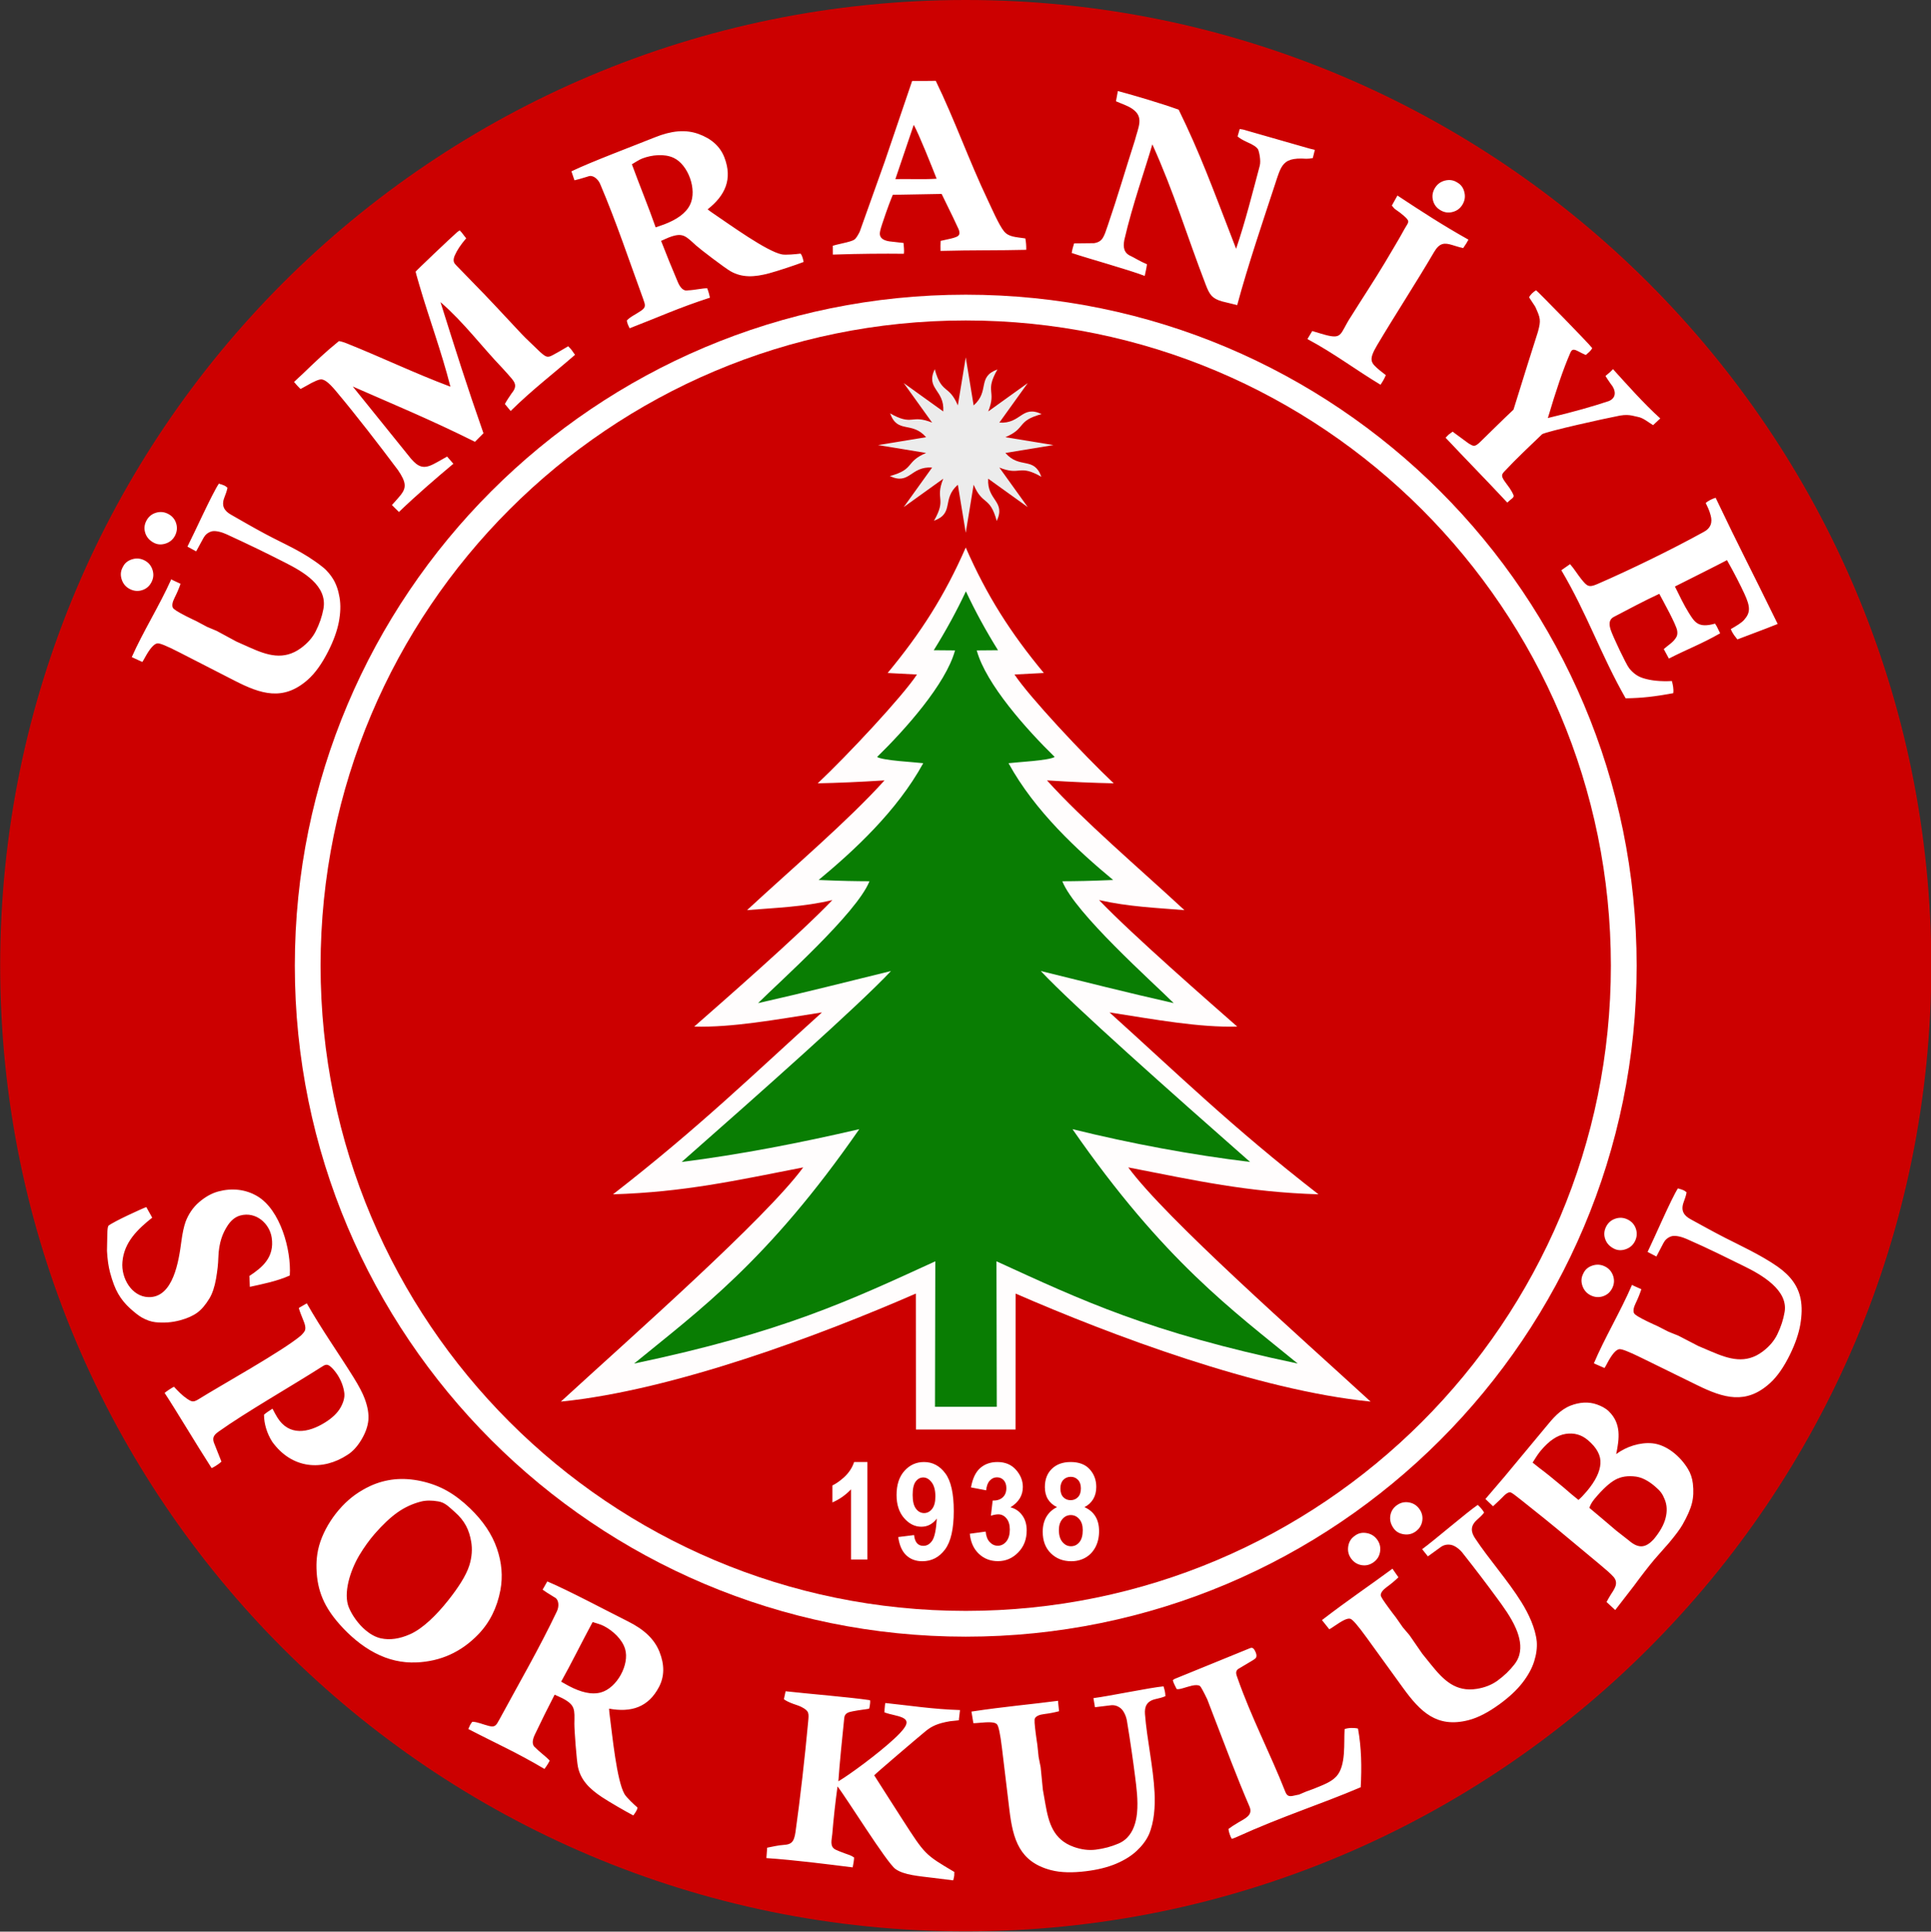 <?xml version="1.0" encoding="UTF-8"?>
<svg xmlns="http://www.w3.org/2000/svg" xmlns:xlink="http://www.w3.org/1999/xlink" width="499.3pt" height="499.4pt" viewBox="0 0 499.3 499.4" version="1.1">
<rect x="0" y="0" width="499.3" height="499.4" fill="#333333" stroke="none"/>
<defs>
<clipPath id="clip1">
  <path d="M 0 0 L 499.301 0 L 499.301 499.398 L 0 499.398 Z M 0 0 "/>
</clipPath>
</defs>
<g id="surface1">
<g clip-path="url(#clip1)" clip-rule="nonzero">
<path style=" stroke:none;fill-rule:evenodd;fill:rgb(80.077%,0%,0%);fill-opacity:1;" d="M 249.715 0 C 387.598 0 499.379 111.777 499.379 249.668 C 499.379 387.555 387.598 499.332 249.715 499.332 C 111.824 499.332 0.047 387.555 0.047 249.668 C 0.047 111.777 111.824 0 249.715 0 Z M 249.715 0 "/>
</g>
<path style=" stroke:none;fill-rule:evenodd;fill:rgb(100%,100%,100%);fill-opacity:1;" d="M 36.797 171.141 L 34.07 169.891 C 36.922 163.422 41.203 156.629 44.289 149.762 L 44.633 149.977 L 46.438 150.816 L 46.684 150.941 C 46.266 152.137 45.758 153.336 45.141 154.547 C 44.578 155.664 44.422 156.516 44.68 157.098 C 44.836 157.484 45.965 158.203 48.062 159.273 C 48.715 159.605 49.223 159.863 49.633 160.047 L 50.734 160.57 L 53.523 162.059 L 56.023 163.109 L 61.152 165.879 L 64.578 167.406 C 69.082 169.414 73.332 170.848 77.844 167.535 C 79.543 166.289 80.801 164.848 81.629 163.23 C 82.605 161.305 83.254 159.391 83.617 157.469 C 84.781 151.395 78.254 147.762 73.766 145.477 C 68.918 143.008 64.543 140.871 58.559 138.125 C 57.488 137.633 55.684 137.066 54.637 137.406 C 53.68 137.715 53.031 138.305 52.605 139.094 L 50.719 142.551 L 48.465 141.324 C 50.242 137.836 54.828 127.668 56.59 125.039 C 57.316 125.254 57.809 125.43 58.066 125.559 C 58.281 125.668 58.535 125.852 58.812 126.094 C 58.664 126.945 58.34 127.781 58.008 128.637 C 57.168 130.82 58.031 132.102 59.723 133.062 C 63.062 134.965 65.293 136.273 68.504 137.996 C 73.996 140.938 78.367 142.598 83.398 146.574 C 84.641 147.555 85.547 148.758 86.098 149.652 C 86.934 151 87.488 152.621 87.801 154.496 C 88.121 156.375 88.051 158.484 87.609 160.824 C 87.152 163.16 86.234 165.699 84.852 168.414 C 83.27 171.52 81.539 174.02 79.539 175.777 C 73.219 181.316 67.488 179.477 60.656 175.977 L 46.348 168.648 C 42.969 166.918 41.277 166.25 40.676 166.34 C 39.828 166.465 38.762 167.648 37.52 169.922 C 37.254 170.414 37.02 170.828 36.797 171.141 Z M 31.797 146.512 C 32.277 145.57 33.062 144.934 34.164 144.598 C 35.262 144.262 36.332 144.355 37.352 144.879 C 38.379 145.398 39.059 146.203 39.422 147.301 C 39.785 148.395 39.707 149.457 39.176 150.492 C 38.645 151.539 37.84 152.234 36.758 152.578 C 35.684 152.918 34.617 152.828 33.578 152.297 C 32.547 151.773 31.852 150.965 31.48 149.863 C 31.113 148.77 31.168 147.742 31.66 146.777 Z M 39.844 140.359 C 38.695 139.773 37.945 138.938 37.582 137.863 C 37.211 136.77 37.293 135.715 37.828 134.668 C 38.352 133.637 39.16 132.938 40.266 132.586 C 41.359 132.238 42.414 132.324 43.438 132.844 C 44.484 133.379 45.188 134.184 45.535 135.27 C 45.883 136.359 45.789 137.426 45.262 138.461 C 44.754 139.465 43.957 140.145 42.863 140.516 C 41.773 140.879 40.766 140.828 39.844 140.359 Z M 103.148 132.367 L 101.336 130.574 C 102.297 129.492 103.066 128.68 103.613 127.98 C 105.07 126.117 105.102 124.746 102.898 121.527 C 97.918 114.887 92.184 107.438 86.754 100.973 C 84.715 98.555 83.852 98.23 83.254 98.102 C 82.648 97.969 81.238 98.562 79.027 99.852 C 78.48 100.168 78.027 100.402 77.695 100.566 C 77.293 100.168 76.965 99.828 76.715 99.543 L 76.031 98.754 C 76.609 98.156 77.363 97.531 78.176 96.75 C 81.441 93.605 84.168 90.984 87.641 88.184 C 88.23 88.281 88.902 88.473 89.676 88.789 C 98.887 92.473 107.273 96.531 116.465 99.973 C 114.133 90.832 111.004 82.508 108.422 73.676 C 107.789 71.527 107.477 70.379 107.465 70.242 C 107.48 70.09 116.676 61.352 118.195 60.031 C 118.371 59.879 118.59 59.723 118.852 59.555 C 119.07 59.773 119.238 59.949 119.359 60.086 L 119.973 60.895 C 120.105 61.051 120.297 61.285 120.547 61.605 C 119.156 63.219 118.164 64.707 117.586 66.051 C 117.18 66.992 117.203 67.723 117.648 68.234 L 117.98 68.613 L 125.176 76.016 C 125.844 76.68 129.047 80.098 134.801 86.266 C 136.09 87.645 137.656 89.039 139.734 91.074 C 141.398 92.555 141.719 92.457 143.141 91.691 C 144.133 91.156 145.461 90.398 146.922 89.52 C 148.191 90.812 147.785 90.574 148.691 91.727 C 142.844 96.816 137.754 100.641 132.035 106.258 L 130.547 104.457 C 131.008 103.586 131.547 102.793 132.301 101.68 C 134.109 99.512 132.891 98.551 131.254 96.664 C 130.758 96.102 130.328 95.621 129.941 95.211 C 124.422 89.457 120.016 83.426 113.898 78.105 C 117.891 90.797 120.66 99.609 125.008 112.016 L 122.812 114.227 C 111.355 108.492 100.746 104.129 91.211 99.926 L 106.266 118.586 C 108.059 120.652 109.434 121.32 111.949 120.062 C 113.402 119.34 114.773 118.465 115.609 118.039 L 117.223 119.898 C 112.594 123.781 107.715 127.984 103.148 132.367 Z M 162.07 82.883 C 162.871 81.934 164.453 81.246 165.754 80.344 C 167.047 79.445 166.902 78.93 166.297 77.262 C 162.621 67.219 159.383 57.438 155.172 47.543 C 154.621 46.246 153.246 45.105 152.062 45.617 C 150.328 46.16 149.148 46.492 148.539 46.613 L 147.754 44.297 C 152.699 41.891 164.141 37.598 169.324 35.508 C 173.59 33.789 177.238 33.414 180.613 34.633 C 183.988 35.852 186.219 37.879 187.309 40.711 C 189.465 46.32 187.508 50.562 182.969 54.125 C 183.395 54.465 183.926 54.855 184.57 55.285 C 188.746 58.098 198.223 64.98 202.164 65.77 C 203.148 65.969 205.797 65.723 206.996 65.562 C 207.469 66.102 207.648 67.055 207.797 67.727 C 205.754 68.512 201.051 70.074 198.91 70.648 C 195.012 71.695 191.883 71.816 188.914 70.137 C 187.441 69.305 181.09 64.469 179.973 63.457 C 177.242 60.977 176.559 60 172.938 61.391 C 172.516 61.551 171.93 61.844 170.938 62.277 C 172.355 65.953 173.672 69.156 175.242 72.875 C 175.797 74.18 176.609 75.363 177.902 75.066 C 179.676 74.996 181.52 74.523 182.863 74.527 C 183.258 75.559 183.461 76.402 183.57 76.961 C 175.395 79.605 170.535 81.898 162.797 84.871 C 162.555 84.371 162.402 84.035 162.348 83.895 C 162.258 83.66 162.164 83.324 162.07 82.883 Z M 169.535 58.785 C 170.559 58.441 171.309 58.18 171.77 58 C 174.871 56.812 177.34 55.207 178.445 52.895 C 180.305 49.02 177.941 42.57 174.191 40.816 C 171.816 39.684 168.484 40.047 166.098 40.965 C 165.129 41.336 164.047 42.102 163.387 42.477 C 165.336 47.809 167.734 53.637 169.535 58.785 Z M 215.355 65.824 L 215.344 63.535 C 215.785 63.395 216.559 63.195 217.676 62.949 C 219.465 62.559 220.559 62.223 220.93 61.934 C 221.305 61.656 221.762 60.984 222.289 59.93 L 228.73 41.879 L 235.852 20.934 C 237.438 20.93 240.371 20.953 241.961 20.902 C 246.77 30.77 250.602 41.637 255.406 51.715 C 256.367 53.73 258.289 58.184 259.598 59.785 C 260.82 61.285 262.566 61.254 265.121 61.641 C 265.301 62.551 265.387 63.664 265.352 64.586 C 258.715 64.766 251.484 64.645 243.191 64.867 C 243.16 64.074 243.172 63 243.215 62.273 L 245.754 61.711 C 246.926 61.453 247.59 61.141 247.77 60.965 C 247.996 60.746 248.102 60.473 248.09 60.184 C 248.078 59.898 248.008 59.59 247.879 59.281 L 246.352 56.031 L 243.48 50.137 L 230.852 50.363 C 230.398 51.449 229.473 53.75 228.078 57.996 C 227.68 59.207 227.48 60.02 227.496 60.445 C 227.559 62.188 229.652 62.406 231.113 62.531 C 231.32 62.559 232.164 62.66 233.629 62.816 C 233.684 63.703 233.844 64.727 233.723 65.605 C 228.508 65.543 222.184 65.594 215.992 65.805 Z M 231.516 46.309 C 234.922 46.234 238.504 46.426 242.188 46.211 C 240.852 42.832 237.715 34.922 236.27 32.273 Z M 288.559 26.184 L 289.047 23.539 C 293.633 24.77 300.348 26.762 304.777 28.363 C 310.34 39.762 313.18 47.645 319.621 64.316 C 322.031 57.227 323.867 49.836 325.738 42.844 C 326.105 41.43 325.512 39.031 325.305 38.641 C 324.977 38.043 324.039 37.41 322.469 36.738 C 321.34 36.219 320.512 35.738 320.004 35.27 L 320.555 33.355 L 321.422 33.492 L 338.609 38.414 C 339.094 38.52 339.555 38.629 339.984 38.746 L 339.453 40.867 C 338.887 40.988 338.32 41.051 337.762 41.043 C 334.266 40.805 332.664 41.359 331.617 42.844 C 330.836 43.961 330.359 45.602 329.629 47.824 C 326.891 56.18 322.629 68.723 319.906 78.879 L 316.004 77.926 C 313.426 77.184 312.773 76.227 311.77 73.613 C 306.691 60.395 303.684 50.012 297.965 37.316 C 296.211 43.422 292.801 52.98 290.719 62.035 C 290.359 63.977 290.605 65.438 292.453 66.227 C 292.969 66.445 294.93 67.652 296.57 68.316 C 296.465 69.32 296.188 70.328 295.996 71.332 C 291.488 69.621 280.965 66.719 277.109 65.402 C 277.195 64.891 277.289 64.449 277.391 64.082 C 277.453 63.852 277.57 63.453 277.734 62.926 C 277.926 62.941 282.879 62.871 282.914 62.867 C 285.145 62.492 285.434 61.219 286.438 58.301 C 288.945 50.984 291.004 43.902 293.434 36.332 C 294.359 32.746 295.883 30.254 292.754 28.121 C 291.57 27.312 290.172 26.895 288.559 26.184 Z M 338.062 87.66 L 339.312 85.582 C 339.762 85.703 340.504 85.922 341.516 86.246 C 347.43 88.039 346.195 86.562 349.352 81.801 C 352.195 77.242 355.352 72.48 358.09 67.91 C 359.809 64.949 361.566 62.156 363.195 59.145 C 364.238 57.316 364.723 57.328 362.977 55.777 C 362.395 55.258 361.656 54.695 360.758 54.094 C 360.348 53.82 360.113 53.332 359.891 53.145 L 361.336 50.551 C 367.684 54.738 372.988 58.195 379.691 61.957 C 379.492 62.332 379.316 62.645 379.164 62.902 C 378.969 63.227 378.695 63.637 378.34 64.137 C 377.238 63.906 376.301 63.574 375.473 63.332 C 373.594 62.777 372.27 62.668 370.828 65.133 C 366.133 73.156 360.922 81.105 356.141 89.145 C 353.754 93.16 354.43 93.766 356.703 95.703 C 356.867 95.832 357.402 96.258 358.336 96.992 C 358.062 97.621 357.809 98.129 357.578 98.512 C 357.453 98.719 357.242 99.047 356.965 99.469 C 350.605 95.656 344.965 91.34 338.062 87.66 Z M 376.922 47.25 C 377.828 47.793 378.402 48.621 378.656 49.742 C 378.922 50.867 378.746 51.914 378.152 52.902 C 377.559 53.887 376.715 54.516 375.602 54.801 C 374.484 55.098 373.43 54.934 372.426 54.328 C 371.43 53.73 370.789 52.875 370.523 51.777 C 370.246 50.672 370.422 49.625 371.027 48.617 C 371.617 47.633 372.473 46.992 373.59 46.695 C 374.715 46.406 375.738 46.539 376.652 47.09 Z M 443.613 128.691 C 450.281 142.68 451.969 145.586 459.66 161.32 C 456.105 162.762 450.465 164.812 449.238 165.312 C 448.727 164.602 448.129 164.078 447.535 162.648 C 449.059 161.762 450.254 161.07 450.965 160.277 C 452.672 158.371 452.617 156.875 451.012 153.414 C 450.039 151.312 448.492 148.254 446.551 144.816 C 443.805 146.27 437.566 149.379 433.09 151.637 C 434.176 153.809 435.398 156.426 436.672 158.441 C 438.203 160.879 439.105 162.465 443.465 161.23 L 443.93 161.988 L 444.781 163.734 C 439.801 166.57 436.621 167.668 431.523 170.266 L 430.203 167.809 C 431.383 166.766 432.746 166.023 433.48 164.668 C 433.715 164.242 433.773 163.703 433.672 163.047 C 433.434 161.488 430.031 155.379 429.047 153.527 C 425.137 155.328 421.176 157.469 417.355 159.457 C 415.902 160.199 416.066 161.52 416.488 162.859 C 416.973 164.391 420.473 171.809 421.262 172.773 C 422.234 173.957 423.277 174.82 424.836 175.32 C 426.879 175.98 429.41 176.219 432.301 176.07 C 432.547 176.977 432.809 178.113 432.66 179.215 C 427.77 180.102 424.754 180.465 420.344 180.539 C 413.945 169.32 410.414 158.75 403.715 147.426 L 405.973 145.855 C 407.051 147.066 407.934 148.57 408.922 149.777 C 410.348 151.516 410.766 151.984 412.992 151.02 C 421.566 147.301 432.34 142.043 440.465 137.562 C 442.43 136.562 442.84 134.973 442.309 133.176 C 441.973 131.902 441.555 131.109 441.047 130.027 C 441.715 129.453 442.758 128.953 443.613 128.691 Z M 397.188 75.051 C 397.559 75.258 410.754 88.719 411.699 89.996 C 411.379 90.707 410.629 91.246 410.051 91.781 C 409.316 91.48 408.672 91.125 408.027 90.793 C 406.723 90.117 406.398 90.395 406.012 91.281 C 404.129 95.629 402.363 100.902 400.23 108.078 C 407.035 106.469 412.004 105.023 416.004 103.691 C 418.234 102.75 417.68 100.621 416.484 99.242 C 416.223 98.84 415.969 98.461 415.715 98.113 C 415.469 97.758 415.277 97.465 415.137 97.219 C 415.312 96.984 416.156 96.453 417.078 95.438 C 420.605 99.32 425.055 104.355 429.297 108.184 L 427.445 109.914 C 426.18 109.191 424.941 108.023 423.461 107.773 C 422.215 107.57 421.066 106.867 417.781 107.672 C 415.406 108.105 400.184 111.461 398.758 112.25 C 395.371 115.523 392.215 118.426 389.004 121.875 C 388.141 122.781 388.105 123.184 389.473 125 C 390.816 126.707 391.312 127.848 391.383 128.133 C 391.422 128.34 391.316 128.566 391.078 128.797 C 390.93 128.941 390.723 129.105 390.449 129.305 C 390.301 129.449 390.07 129.656 389.746 129.938 C 384.465 124.266 378.961 118.684 373.785 113.168 C 374.109 112.824 374.359 112.566 374.531 112.398 C 374.715 112.223 375.227 111.93 375.602 111.602 L 379.734 114.645 C 381.004 115.391 381.297 115.656 382.77 114.227 C 385.562 111.531 388.52 108.551 391.348 105.906 C 394.391 96.012 395.812 91.672 397.656 85.809 C 398.516 82.734 398.273 82.203 397.02 79.395 C 396.926 79.168 396.391 78.465 395.391 76.887 C 395.609 76.27 396.43 75.48 397.188 75.051 Z M 397.188 75.051 "/>
<path style=" stroke:none;fill-rule:evenodd;fill:rgb(100%,100%,100%);fill-opacity:1;" d="M 249.715 76.188 C 345.52 76.188 423.191 153.855 423.191 249.668 C 423.191 345.477 345.52 423.148 249.715 423.148 C 153.898 423.148 76.23 345.477 76.23 249.668 C 76.23 153.855 153.898 76.188 249.715 76.188 Z M 249.715 76.188 "/>
<path style=" stroke:none;fill-rule:evenodd;fill:rgb(80.077%,0%,0%);fill-opacity:1;" d="M 249.715 82.848 C 341.84 82.848 416.527 157.535 416.527 249.668 C 416.527 341.801 341.84 416.484 249.715 416.484 C 157.578 416.484 82.891 341.801 82.891 249.668 C 82.891 157.535 157.578 82.848 249.715 82.848 Z M 249.715 82.848 "/>
<path style=" stroke:none;fill-rule:evenodd;fill:rgb(100%,99.219%,99.219%);fill-opacity:1;" d="M 236.84 369.594 L 236.812 334.441 C 212.258 345.148 174.129 359.477 145.02 362.371 C 163.461 345.461 197.91 315.117 207.684 301.824 C 190.148 305.238 176.941 308.207 158.504 308.781 C 180.93 291.367 194.883 277.668 212.535 261.75 C 200.352 263.652 189.371 265.676 179.508 265.414 C 186.238 259.504 206.773 241.578 215.23 232.707 C 207.848 234.473 200.512 234.703 193.164 235.305 C 205.023 224.324 219.27 212.23 228.711 201.762 C 222.309 202.176 216.605 202.414 211.441 202.52 C 219.16 195.254 233.391 180.027 237.098 174.391 L 229.516 173.992 C 238.141 163.594 244.281 153.965 249.715 141.559 C 255.137 153.965 261.277 163.594 269.902 173.988 L 262.32 174.387 C 266.031 180.027 280.258 195.254 287.977 202.52 C 282.812 202.414 277.113 202.176 270.715 201.762 C 280.152 212.23 294.395 224.324 306.254 235.305 C 299.184 234.723 291.879 234.453 284.188 232.707 C 292.645 241.578 313.184 259.504 319.91 265.414 C 310.047 265.672 299.066 263.652 286.883 261.75 C 304.535 277.664 318.488 291.367 340.922 308.781 C 322.48 308.207 309.273 305.238 291.734 301.824 C 301.512 315.117 335.965 345.461 354.398 362.371 C 325.297 359.477 287.16 345.148 262.605 334.441 L 262.586 369.594 Z M 236.84 369.594 "/>
<path style=" stroke:none;fill-rule:evenodd;fill:rgb(3.529%,49.022%,1.178%);fill-opacity:1;" d="M 241.762 363.723 L 241.844 326.102 C 219.691 336.238 202.379 344.473 163.961 352.539 C 180.691 338.84 198.559 326.012 222.184 291.938 C 206.773 295.512 191.426 298.5 176.262 300.414 C 196.613 282.504 222.094 259.898 230.387 251.051 C 219.621 253.691 207.762 256.707 196.012 259.352 C 201.426 253.949 221.562 236.07 224.816 227.84 C 221.406 227.828 217.547 227.77 211.672 227.512 C 220.719 220.004 231.91 209.754 238.723 197.316 C 236.449 197.027 228.34 196.656 226.789 195.707 C 233.961 188.715 244.566 176.879 246.945 168.152 L 241.449 168.105 C 244.609 163.031 247.371 157.961 249.754 152.887 C 252.129 157.961 254.891 163.031 258.051 168.105 L 252.555 168.152 C 254.934 176.879 265.547 188.715 272.715 195.703 C 271.16 196.652 263.051 197.027 260.777 197.316 C 267.59 209.754 278.781 220.004 287.828 227.512 C 281.953 227.77 278.094 227.828 274.684 227.84 C 277.938 236.07 298.074 253.945 303.488 259.348 C 291.738 256.707 279.879 253.691 269.113 251.051 C 277.406 259.898 302.887 282.504 323.238 300.414 C 308.074 298.574 292.727 295.727 277.316 291.938 C 300.941 326.012 318.809 338.84 335.547 352.535 C 297.129 344.473 279.809 336.234 257.656 326.098 L 257.738 363.723 Z M 241.762 363.723 "/>
<path style=" stroke:none;fill-rule:evenodd;fill:rgb(100%,100%,100%);fill-opacity:1;" d="M 414.879 353.688 L 412.129 352.488 C 414.867 345.969 419.027 339.102 421.996 332.184 L 422.34 332.391 L 424.16 333.203 L 424.406 333.324 C 424.012 334.523 423.527 335.734 422.93 336.953 C 422.383 338.078 422.246 338.934 422.516 339.512 C 422.672 339.898 423.816 340.598 425.934 341.629 C 426.59 341.945 427.102 342.199 427.516 342.375 L 428.629 342.879 L 431.445 344.316 L 433.965 345.324 L 439.141 348.004 L 442.586 349.469 C 447.129 351.402 451.398 352.762 455.855 349.371 C 457.531 348.094 458.766 346.629 459.562 344.996 C 460.508 343.055 461.129 341.133 461.453 339.203 C 462.414 333.52 455.461 329.555 450.887 327.324 C 445.996 324.941 442.094 322.941 436.062 320.301 C 434.98 319.824 433.172 319.289 432.129 319.648 C 431.176 319.977 430.539 320.574 430.121 321.371 L 428.297 324.863 L 426.023 323.676 C 427.742 320.156 432.145 309.906 433.859 307.25 C 434.594 307.453 435.09 307.617 435.348 307.742 C 435.562 307.848 435.824 308.027 436.102 308.266 C 435.969 309.121 435.656 309.961 435.34 310.824 C 434.539 313.023 435.426 314.285 437.133 315.219 C 440.508 317.059 442.758 318.332 446.004 319.996 C 449.324 321.703 455.305 324.449 459.59 327.445 C 463.078 329.887 464.953 332.574 465.598 335.84 C 465.988 337.82 465.926 340.012 465.504 342.488 C 465.09 344.832 464.215 347.387 462.879 350.125 C 461.348 353.258 459.664 355.789 457.691 357.578 C 451.473 363.23 445.715 361.492 438.816 358.109 L 424.383 351.031 C 420.977 349.359 419.273 348.723 418.672 348.824 C 417.824 348.965 416.781 350.164 415.578 352.457 C 415.316 352.957 415.094 353.375 414.879 353.688 Z M 409.445 329.152 C 409.91 328.199 410.684 327.551 411.781 327.195 C 412.879 326.84 413.941 326.918 414.973 327.422 C 416.008 327.926 416.703 328.719 417.09 329.809 C 417.469 330.895 417.406 331.961 416.895 333.004 C 416.383 334.059 415.59 334.77 414.516 335.129 C 413.445 335.488 412.379 335.418 411.324 334.906 C 410.297 334.402 409.586 333.602 409.191 332.508 C 408.805 331.422 408.844 330.391 409.316 329.422 Z M 417.387 322.859 C 416.227 322.293 415.465 321.473 415.078 320.402 C 414.688 319.316 414.754 318.262 415.266 317.207 C 415.777 316.164 416.574 315.449 417.676 315.078 C 418.762 314.715 419.816 314.781 420.848 315.285 C 421.902 315.797 422.621 316.594 422.988 317.672 C 423.355 318.754 423.281 319.824 422.77 320.867 C 422.277 321.879 421.492 322.574 420.406 322.961 C 419.324 323.348 418.316 323.312 417.387 322.859 Z M 417.652 416.262 L 415.414 414.191 C 415.664 413.695 415.984 413.121 416.391 412.457 C 417.422 410.828 418.602 409.395 417.266 407.742 C 416.426 406.797 415.27 405.824 413.395 404.25 L 402.387 395.094 C 401.254 394.137 398.23 391.707 393.328 387.805 C 392.004 386.754 390.996 385.965 390.566 385.828 C 390.426 385.801 390.262 385.816 390.09 385.879 C 389.676 385.996 389.133 386.41 388.465 387.141 C 388.172 387.453 387.363 388.215 386.059 389.434 L 384.09 387.551 L 388.945 381.871 C 392.531 377.562 396.09 373.246 399.684 368.953 C 401.449 366.793 403.387 364.449 406.176 363.383 C 408.359 362.551 410.715 362.32 412.941 363.125 C 414.047 363.523 415.141 364.051 416.02 364.91 C 419.242 368.074 418.723 371.918 417.906 375.949 C 420.41 374.051 424.047 372.832 427.277 373.16 C 431.047 373.543 434.574 376.637 436.465 379.801 C 437.129 380.887 437.555 382.129 437.727 383.535 C 437.945 385.402 437.879 387.098 437.488 388.633 C 437.109 390.176 436.277 392.062 435.004 394.277 C 434.363 395.379 433.223 396.918 431.574 398.883 L 427.789 403.18 C 426.23 405.039 424.465 407.324 422.477 410.027 C 421.906 410.777 420.301 412.855 417.652 416.262 Z M 427.547 398.039 C 429.184 396.086 430.23 394.23 430.672 392.484 C 431.117 390.758 431.051 389.156 430.461 387.695 C 429.871 386.23 429.402 385.527 427.809 384.191 C 426.152 382.801 424.574 382 423.051 381.773 C 420.953 381.484 419.156 381.75 417.66 382.582 C 416.156 383.406 414.383 385.039 412.336 387.48 C 411.426 388.562 411.156 389.309 410.965 389.848 L 414.141 392.516 L 417.934 395.742 L 421.191 398.289 C 423.797 400.551 425.59 400.09 427.547 398.039 Z M 408.148 387.797 C 408.836 387.199 409.566 386.434 410.348 385.5 C 412.508 382.926 413.672 380.57 413.828 378.434 C 413.984 376.316 412.895 374.273 410.551 372.305 C 408.902 370.922 406.996 370.387 404.84 370.723 C 402.684 371.051 400.551 372.488 398.43 375.016 C 397.82 375.738 397.105 376.789 396.285 378.141 C 396.684 378.473 397.27 378.938 398.023 379.523 C 399.566 380.672 401.648 382.34 404.281 384.551 L 406.426 386.395 C 406.805 386.715 407.379 387.18 408.148 387.797 Z M 343.719 421.242 L 341.824 418.863 C 348.711 413.559 354.391 409.77 360.066 405.566 L 360.277 405.91 L 361.438 407.574 L 361.598 407.797 C 360.688 408.672 359.688 409.512 358.59 410.309 C 357.578 411.043 357.055 411.734 357.02 412.371 C 356.98 412.785 357.727 413.848 359.113 415.754 C 359.539 416.34 359.879 416.809 360.156 417.156 L 360.902 418.121 L 362.715 420.715 L 364.465 422.785 L 367.777 427.582 L 370.129 430.496 C 373.23 434.332 376.367 437.539 381.895 436.637 C 383.977 436.297 385.754 435.582 387.219 434.516 C 388.969 433.246 390.41 431.832 391.609 430.289 C 392.215 429.508 392.609 428.711 392.84 427.898 C 393.449 425.688 392.965 423.324 391.98 421.043 C 390.695 418.047 388.559 415.195 386.973 413.031 C 384.297 409.387 381.613 405.84 378.164 401.48 C 377.434 400.555 376.203 399.574 375.117 399.398 C 374.129 399.242 373.266 399.453 372.539 399.98 L 369.215 402.391 L 367.727 400.531 C 370.898 398.227 379.414 390.879 382.105 389.082 C 382.891 389.832 383.312 390.301 383.754 391.07 C 383.23 391.762 382.562 392.355 381.879 392.973 C 380.141 394.535 380.328 396.07 381.398 397.691 C 384.934 403.062 389.871 408.562 393.402 414.246 C 395.262 417.242 397.012 420.91 397.367 424.449 C 397.48 426.031 397.262 427.727 396.688 429.535 C 396.117 431.355 395.102 433.203 393.641 435.09 C 392.176 436.965 390.203 438.809 387.738 440.602 C 384.922 442.648 382.246 444.09 379.664 444.746 C 371.52 446.816 367.254 442.574 362.754 436.355 L 353.328 423.328 C 351.102 420.254 349.773 418.734 349.195 418.539 C 348.383 418.266 347.055 419.027 344.914 420.484 C 344.449 420.805 344.059 421.066 343.719 421.242 Z M 350.41 396.996 C 351.266 396.375 352.258 396.168 353.391 396.367 C 354.523 396.566 355.43 397.133 356.105 398.062 C 356.781 398.996 357.02 400.02 356.848 401.164 C 356.676 402.305 356.121 403.211 355.18 403.895 C 354.23 404.586 353.195 404.84 352.078 404.656 C 350.965 404.473 350.059 403.906 349.367 402.957 C 348.691 402.027 348.441 400.992 348.609 399.84 C 348.777 398.699 349.297 397.809 350.172 397.176 Z M 360.379 395.168 C 359.617 394.125 359.328 393.043 359.492 391.914 C 359.656 390.773 360.215 389.871 361.16 389.184 C 362.098 388.5 363.137 388.246 364.281 388.434 C 365.414 388.621 366.312 389.176 366.988 390.105 C 367.68 391.055 367.938 392.094 367.758 393.215 C 367.574 394.348 367.004 395.254 366.066 395.938 C 365.156 396.602 364.137 396.848 362.992 396.676 C 361.859 396.512 360.984 396.004 360.379 395.168 Z M 317.656 472.848 C 318.223 472.41 319.066 471.859 320.172 471.203 C 321.98 470.121 323.992 469.324 323.117 467.152 C 319.816 459.496 316.836 451.504 313.828 443.699 L 312.172 439.371 C 311.148 437.242 310.512 436.098 310.297 435.926 C 309.883 435.609 309.098 435.617 308.219 435.812 C 306.703 436.148 304.906 436.922 304.254 436.688 C 303.988 436.16 303.641 435.492 303.523 435.207 C 303.453 435.035 303.367 434.785 303.254 434.445 C 303.391 434.266 303.574 434.133 303.773 434.051 C 310.277 431.426 316.738 428.75 323.203 426.129 C 323.512 426.004 323.762 426.004 323.961 426.125 C 324.219 426.277 324.465 426.664 324.711 427.273 C 324.902 427.75 324.941 428.156 324.805 428.496 C 324.746 428.695 324.379 429.008 323.629 429.438 L 320.121 431.527 C 319.363 432.133 319.652 432.918 319.938 433.703 C 323.508 443.945 328.402 453.234 332.367 463.301 C 333.055 464.996 334.117 464.246 335.863 463.984 L 337.691 463.207 L 339.68 462.48 C 342.41 461.375 344.297 460.664 345.586 459.23 C 348.094 456.438 347.445 450.621 347.68 447.047 C 348.609 446.672 350.273 446.68 351.141 446.914 C 352.039 451.805 352.129 456.891 351.84 462.078 C 341.223 466.602 331.965 469.414 319.59 475.02 L 319.121 475.211 C 318.992 475.262 318.797 475.328 318.508 475.418 C 318.371 475.203 318.273 475.02 318.203 474.848 C 317.852 473.973 317.672 473.305 317.656 472.848 Z M 251.688 445.516 L 251.188 442.516 C 259.777 441.215 266.59 440.652 273.59 439.73 L 273.605 440.133 L 273.812 442.148 L 273.848 442.422 C 272.629 442.746 271.344 442.996 270.004 443.16 C 268.754 443.312 267.965 443.668 267.629 444.207 C 267.387 444.547 267.527 445.84 267.812 448.18 C 267.902 448.898 267.973 449.469 268.051 449.91 L 268.23 451.117 L 268.559 454.262 L 269.086 456.922 L 269.656 462.723 L 270.305 466.41 C 271.156 471.27 272.344 475.598 277.617 477.488 C 279.602 478.199 281.504 478.438 283.301 478.215 C 285.449 477.949 287.395 477.414 289.191 476.645 C 290.098 476.258 290.828 475.75 291.422 475.148 C 293.031 473.512 293.754 471.207 294.004 468.738 C 294.324 465.492 293.84 461.965 293.504 459.305 C 292.93 454.82 292.301 450.414 291.398 444.93 C 291.211 443.766 290.605 442.312 289.742 441.633 C 288.949 441.012 288.094 440.781 287.211 440.891 L 283.129 441.387 L 282.73 439.039 C 286.617 438.562 297.629 436.266 300.855 435.996 C 301.18 437.035 301.32 437.648 301.336 438.535 C 300.547 438.887 299.672 439.082 298.773 439.289 C 296.492 439.816 295.914 441.246 296.062 443.184 C 296.551 449.594 298.203 456.801 298.535 463.484 C 298.715 467.004 298.465 471.059 297.059 474.328 C 296.391 475.77 295.379 477.145 293.996 478.449 C 292.617 479.766 290.836 480.887 288.641 481.828 C 286.449 482.758 283.836 483.414 280.805 483.785 C 277.348 484.211 274.309 484.176 271.734 483.5 C 263.605 481.359 261.926 475.582 261.008 467.957 L 259.086 451.996 C 258.629 448.23 258.203 446.258 257.789 445.805 C 257.215 445.172 255.68 445.195 253.105 445.434 C 252.547 445.484 252.07 445.527 251.688 445.516 Z M 198.367 477.703 C 199.816 477.426 201.234 477.078 202.559 476.996 C 204.516 476.871 205.301 476.406 205.691 473.656 C 206.879 465.289 208.156 453.965 208.949 445.293 C 209.172 442.934 209.297 442.383 207.215 441.316 C 206.594 440.996 205.859 440.793 205.008 440.48 C 203.984 440.094 203.215 439.715 202.688 439.324 L 203.137 437.266 C 209.715 437.992 219.172 438.742 224.965 439.57 C 225.008 439.797 225.016 440.051 224.988 440.312 C 224.922 440.988 224.836 441.477 224.73 441.777 C 224.297 441.887 222.129 442.117 220.566 442.43 C 219.453 442.652 218.434 442.859 218.301 444.145 C 217.871 448.234 217.027 456.605 216.777 460.539 C 219.594 458.898 227.051 453.414 231.18 449.578 C 232.137 448.695 233.312 447.566 234.012 446.449 C 234.695 445.355 234.512 444.625 233.391 444.098 C 232.098 443.488 230.258 443.328 228.695 442.715 C 228.691 442.344 228.734 441.691 228.84 440.73 L 228.922 440.301 C 235.637 441.004 241.211 441.906 248.23 442.121 L 247.922 444.77 C 247.531 444.812 246.773 444.895 245.664 445.008 C 242.398 445.562 240.922 446.301 239.395 447.531 C 237.844 448.785 225.969 458.902 226.047 458.996 C 228.59 463.055 230.801 466.383 233.363 470.441 C 239.219 479.531 239.141 479.465 246.766 483.98 C 246.77 484.387 246.762 484.699 246.738 484.926 C 246.715 485.188 246.617 485.609 246.469 486.148 L 241.406 485.52 C 237.59 485.043 233.715 484.785 231.527 483.203 C 229.262 481.566 218.902 464.848 216.559 461.867 C 216.008 465.855 215.539 470.055 215.203 474.168 C 215.074 475.727 214.453 477.395 216.074 478.219 C 216.59 478.477 217.32 478.746 218.363 479.145 C 219.277 479.48 220.129 479.695 220.844 480.242 C 220.852 480.762 220.621 482.16 220.477 482.793 C 213.773 481.961 205.699 480.906 198.164 480.391 Z M 122.102 445.16 C 123.344 445.133 124.906 445.863 126.441 446.238 C 127.973 446.609 128.262 446.16 129.109 444.602 C 134.195 435.195 139.379 426.289 144.004 416.582 C 144.605 415.305 144.547 413.52 143.383 412.977 C 141.824 412.035 140.797 411.367 140.301 410.996 L 141.512 408.867 C 146.594 410.984 157.391 416.707 162.391 419.207 C 166.504 421.262 169.203 423.746 170.527 427.078 C 171.852 430.414 171.812 433.426 170.41 436.121 C 167.637 441.449 163.164 442.797 157.488 441.758 C 157.516 442.305 157.574 442.957 157.68 443.727 C 158.34 448.719 159.465 460.379 161.484 463.852 C 161.988 464.719 163.922 466.539 164.844 467.332 C 164.754 468.043 164.156 468.809 163.754 469.367 C 161.812 468.355 157.523 465.871 155.676 464.648 C 152.309 462.422 150.148 460.156 149.438 456.82 C 149.09 455.168 148.496 447.203 148.516 445.699 C 148.562 442.008 148.84 440.852 145.398 439.059 C 145.004 438.852 144.391 438.605 143.41 438.148 C 141.598 441.645 140.07 444.758 138.324 448.398 C 137.715 449.672 137.367 451.07 138.449 451.844 C 139.676 453.121 141.254 454.191 142.137 455.199 C 141.629 456.176 141.129 456.887 140.785 457.344 C 133.387 452.969 128.449 450.852 121.094 447.023 C 121.309 446.512 121.461 446.176 121.527 446.043 C 121.645 445.816 121.836 445.527 122.102 445.16 Z M 145.094 434.785 C 146.031 435.324 146.727 435.711 147.164 435.938 C 150.109 437.473 152.945 438.258 155.414 437.555 C 159.547 436.379 162.809 430.336 161.641 426.367 C 160.922 423.836 158.434 421.582 156.164 420.402 C 155.246 419.922 153.953 419.617 153.234 419.371 C 150.531 424.367 147.758 430.023 145.094 434.785 Z M 91.844 386.453 C 93.039 385.602 94.34 384.84 95.746 384.188 C 97.719 383.277 99.797 382.711 101.988 382.477 C 104.172 382.254 106.504 382.406 108.941 382.941 C 111.391 383.484 113.609 384.316 115.613 385.453 C 117.609 386.582 119.594 388.098 121.562 390 C 124.922 393.242 127.234 396.691 128.488 400.348 C 129.746 403.992 130.047 407.574 129.391 411.098 C 128.527 415.668 126.629 419.492 123.66 422.562 C 119.246 427.137 113.902 429.555 107.645 429.809 C 103.941 429.965 100.367 429.141 96.918 427.332 C 93.473 425.531 90.371 422.852 87.797 419.945 C 83.98 415.637 81.977 411.398 81.832 405.488 C 81.797 404.266 81.867 403.055 82.039 401.852 C 82.863 396.031 87.102 389.836 91.844 386.453 Z M 117.547 390.871 C 116.07 389.59 115.098 388.48 113.371 388.184 C 111.641 387.883 110.129 387.891 108.828 388.223 C 106.633 388.785 104.602 389.73 102.746 391.047 C 100.898 392.359 98.926 394.215 96.844 396.609 C 95.539 398.113 94.129 400.047 92.902 402.105 C 90.543 406.066 88.664 411.973 90.227 415.664 C 91.082 417.672 92.637 419.883 94.535 421.484 C 95.742 422.504 97.094 423.27 98.484 423.578 C 100.805 424.086 103.336 423.723 106.066 422.5 C 109.379 421.016 112.883 417.543 115.895 413.75 C 118.328 410.68 120.523 407.43 121.379 404.648 C 122.012 402.57 122.164 400.562 121.84 398.621 C 121.34 395.625 120.219 393.195 117.547 390.871 Z M 77.262 338.164 L 79.328 336.965 C 83.188 343.754 87.266 349.465 91.305 355.93 C 92.805 358.328 93.793 360.219 94.293 361.602 C 95.086 363.711 95.387 365.566 95.246 367.188 C 95.09 368.805 94.484 370.5 93.426 372.258 C 92.367 374.02 91.168 375.309 89.836 376.145 C 83.461 380.332 75.531 379.879 70.383 372.75 C 69.688 371.637 69.168 370.5 68.816 369.332 C 68.457 368.164 68.27 366.977 68.258 365.766 C 68.742 365.328 69.477 364.812 70.457 364.203 C 70.695 364.676 70.93 365.113 71.141 365.496 C 71.352 365.879 71.551 366.215 71.727 366.5 C 74.746 371.332 79.715 370.48 84.047 367.773 C 85.91 366.609 87.238 365.332 88.031 363.953 C 88.82 362.566 89.156 361.301 89.031 360.168 C 88.84 358.598 88.27 357.039 87.316 355.52 C 86.742 354.652 86.195 353.988 85.691 353.52 C 84.559 352.465 84.113 352.789 82.957 353.527 C 75.211 358.465 63.512 365.148 56.535 370.121 C 55.207 371.07 54.715 371.789 55.547 373.586 L 57.254 377.895 C 56.844 378.258 56.508 378.523 56.234 378.691 C 55.957 378.867 55.289 379.34 54.715 379.566 C 50.527 373.059 45.566 364.68 42.562 360.129 C 43.113 359.668 44.336 358.848 44.977 358.535 C 46.137 359.746 47.023 360.719 48.297 361.586 C 49.609 362.48 50.004 362.598 51.418 361.711 C 57.211 358.102 73.227 349.215 77.855 345.258 C 78.316 344.777 78.805 344.281 78.914 343.766 C 79.027 343.246 78.91 342.559 78.57 341.715 C 77.848 339.969 77.414 338.777 77.262 338.164 Z M 74.93 329.77 C 71.664 331.246 67.738 332.02 64.602 332.703 L 64.504 330.324 L 64.465 329.906 C 67.758 327.727 71.023 325.102 70.254 319.98 C 69.711 316.344 66.203 313.168 62.156 314.25 C 60.77 314.621 59.602 315.602 58.656 317.176 C 57.691 318.734 56.566 321.051 56.445 325.312 C 56.414 326.746 56.219 328.516 55.855 330.625 C 55.48 332.727 54.918 334.41 54.172 335.66 C 53.176 337.32 52.117 338.566 51.004 339.379 C 49.879 340.203 48.387 340.863 46.52 341.363 C 44.488 341.91 42.379 342.07 40.195 341.844 C 39.039 341.715 37.887 341.309 36.711 340.648 C 35.879 340.18 34.844 339.375 33.598 338.242 C 32.355 337.109 31.34 335.859 30.559 334.496 C 29.77 333.148 29.078 331.312 28.461 329.012 C 28.051 327.488 27.777 325.621 27.66 323.402 L 27.742 319.191 C 27.754 318.031 27.848 317.27 28.008 316.93 C 29.188 315.898 37.172 312.262 37.832 312.086 L 39.355 314.816 C 35.629 317.773 32.051 321.168 31.652 326.273 C 31.277 330.449 34.047 335.211 38.359 335.363 C 44.84 335.586 46.238 325.867 46.883 321.023 C 47.184 318.754 47.562 317.02 48.008 315.82 C 48.711 313.977 49.859 312.191 51.477 310.809 C 53.094 309.422 54.762 308.496 56.473 308.039 C 59.926 307.113 63.477 307.445 66.551 309.277 C 72.457 312.773 75.352 323.125 74.93 329.77 Z M 74.93 329.77 "/>
<path style=" stroke:none;fill-rule:evenodd;fill:rgb(100%,100%,100%);fill-opacity:1;" d="M 224.277 403.199 L 220.047 403.199 L 220.047 385.066 C 218.633 386.543 217.027 387.668 215.23 388.441 L 215.23 384.059 C 216.195 383.59 217.191 382.891 218.219 381.965 C 219.48 380.812 220.355 379.492 220.852 377.996 L 224.277 377.996 Z M 232.254 397.395 L 236.355 396.883 C 236.551 398.742 237.352 399.668 238.754 399.668 C 239.695 399.668 240.469 399.207 241.07 398.277 C 241.676 397.352 242.059 395.461 242.234 392.617 C 241.711 393.316 241.109 393.84 240.441 394.195 C 239.781 394.551 239.047 394.727 238.234 394.727 C 236.551 394.727 235.062 393.977 233.766 392.484 C 232.473 390.988 231.824 389 231.824 386.523 C 231.824 383.875 232.508 381.797 233.867 380.277 C 235.23 378.758 236.922 377.996 238.914 377.996 C 241.152 377.996 242.996 378.98 244.441 380.938 C 245.895 382.895 246.617 386.137 246.617 390.664 C 246.617 395.281 245.863 398.594 244.348 400.617 C 242.84 402.633 240.883 403.645 238.477 403.645 C 236.805 403.645 235.426 403.133 234.34 402.113 C 233.254 401.09 232.555 399.52 232.254 397.395 Z M 241.863 386.887 C 241.863 385.309 241.547 384.098 240.91 383.258 C 240.266 382.41 239.547 381.988 238.734 381.988 C 237.945 381.988 237.297 382.34 236.773 383.035 C 236.254 383.73 235.984 384.887 235.984 386.512 C 235.984 388.129 236.273 389.316 236.848 390.07 C 237.414 390.824 238.117 391.195 238.953 391.195 C 239.754 391.195 240.438 390.84 241.008 390.121 C 241.586 389.402 241.863 388.32 241.863 386.887 Z M 250.762 396.539 L 254.867 395.977 C 254.973 397.164 255.324 398.07 255.914 398.695 C 256.508 399.324 257.199 399.641 257.996 399.641 C 258.871 399.641 259.605 399.266 260.215 398.523 C 260.809 397.781 261.109 396.754 261.109 395.445 C 261.109 394.223 260.82 393.266 260.242 392.57 C 259.672 391.875 258.965 391.523 258.141 391.523 C 257.602 391.523 256.965 391.641 256.215 391.879 L 256.672 387.965 C 257.766 387.984 258.633 387.715 259.266 387.141 C 259.895 386.57 260.215 385.77 260.215 384.73 C 260.215 383.859 259.977 383.18 259.523 382.691 C 259.07 382.199 258.488 381.953 257.777 381.953 C 257.066 381.953 256.445 382.238 255.922 382.801 C 255.402 383.367 255.094 384.203 254.992 385.309 L 251.07 384.559 C 251.477 382.262 252.27 380.598 253.445 379.559 C 254.629 378.52 256.109 377.996 257.902 377.996 C 259.922 377.996 261.516 378.668 262.699 380 C 263.887 381.34 264.477 382.816 264.477 384.438 C 264.477 385.535 264.215 386.523 263.68 387.398 C 263.145 388.273 262.34 389.047 261.273 389.707 C 262.516 390.016 263.523 390.695 264.301 391.746 C 265.086 392.797 265.473 394.105 265.473 395.684 C 265.473 397.977 264.742 399.875 263.27 401.375 C 261.805 402.879 260.059 403.625 258.035 403.625 C 256.094 403.625 254.453 402.996 253.105 401.727 C 251.762 400.457 250.98 398.73 250.762 396.539 Z M 273.32 389.66 C 272.273 389.156 271.488 388.469 270.965 387.605 C 270.434 386.738 270.172 385.691 270.172 384.473 C 270.172 382.496 270.773 380.926 271.973 379.758 C 273.18 378.586 274.797 377.996 276.84 377.996 C 278.996 377.996 280.645 378.621 281.773 379.875 C 282.898 381.125 283.465 382.645 283.465 384.438 C 283.465 385.656 283.195 386.715 282.648 387.617 C 282.102 388.508 281.352 389.191 280.41 389.66 C 281.676 390.227 282.629 391.027 283.246 392.062 C 283.879 393.098 284.188 394.363 284.188 395.871 C 284.188 397.426 283.879 398.793 283.258 399.98 C 282.637 401.164 281.781 402.078 280.688 402.703 C 279.594 403.328 278.367 403.645 277.004 403.645 C 274.867 403.645 273.098 402.953 271.715 401.582 C 270.312 400.207 269.617 398.355 269.617 396.023 C 269.617 394.523 269.938 393.227 270.578 392.137 C 271.215 391.059 272.129 390.227 273.32 389.66 Z M 274.188 384.816 C 274.188 385.793 274.43 386.547 274.93 387.07 C 275.426 387.598 276.059 387.859 276.82 387.859 C 277.594 387.859 278.23 387.598 278.73 387.07 C 279.234 386.547 279.484 385.793 279.484 384.816 C 279.484 383.863 279.242 383.129 278.742 382.609 C 278.246 382.082 277.629 381.82 276.871 381.82 C 276.09 381.82 275.445 382.082 274.941 382.613 C 274.438 383.145 274.188 383.875 274.188 384.816 Z M 273.797 395.562 C 273.797 396.91 274.105 397.953 274.723 398.684 C 275.336 399.414 276.07 399.773 276.926 399.773 C 277.789 399.773 278.512 399.426 279.09 398.73 C 279.676 398.035 279.969 396.988 279.969 395.598 C 279.969 394.398 279.672 393.453 279.078 392.758 C 278.48 392.062 277.746 391.711 276.871 391.711 C 276.016 391.711 275.285 392.062 274.691 392.762 C 274.098 393.465 273.797 394.398 273.797 395.562 Z M 273.797 395.562 "/>
<path style=" stroke:none;fill-rule:evenodd;fill:rgb(92.577%,92.577%,92.577%);fill-opacity:1;" d="M 249.715 137.746 L 247.672 125.324 C 243.414 129.059 246.871 132.684 241.508 134.629 C 244.891 128.711 241.672 129.297 243.902 123.762 L 233.676 131.105 L 241.02 120.879 C 235.367 120.508 235.254 125.504 230.09 123.086 C 236.664 121.293 233.965 119.441 239.461 117.109 L 227.035 115.07 L 239.461 113.031 C 235.723 108.773 232.098 112.23 230.152 106.867 C 236.07 110.25 235.484 107.027 241.02 109.262 L 233.676 99.035 L 243.902 106.379 C 244.273 100.727 239.277 100.613 241.695 95.445 C 243.488 102.023 245.34 99.324 247.672 104.816 L 249.715 92.391 L 251.754 104.816 C 256.008 101.082 252.551 97.457 257.914 95.512 C 254.531 101.43 257.754 100.844 255.52 106.379 L 265.746 99.035 L 258.402 109.262 C 264.055 109.629 264.164 104.637 269.34 107.055 C 262.758 108.844 265.461 110.695 259.965 113.031 L 272.387 115.07 L 259.965 117.109 C 263.699 121.367 267.324 117.906 269.27 123.273 C 263.352 119.887 263.938 123.113 258.402 120.879 L 265.746 131.105 L 255.52 123.762 C 255.148 129.414 260.145 129.523 257.727 134.695 C 255.934 128.117 254.086 130.816 251.754 125.32 Z M 249.715 137.746 "/>
</g>
</svg>
